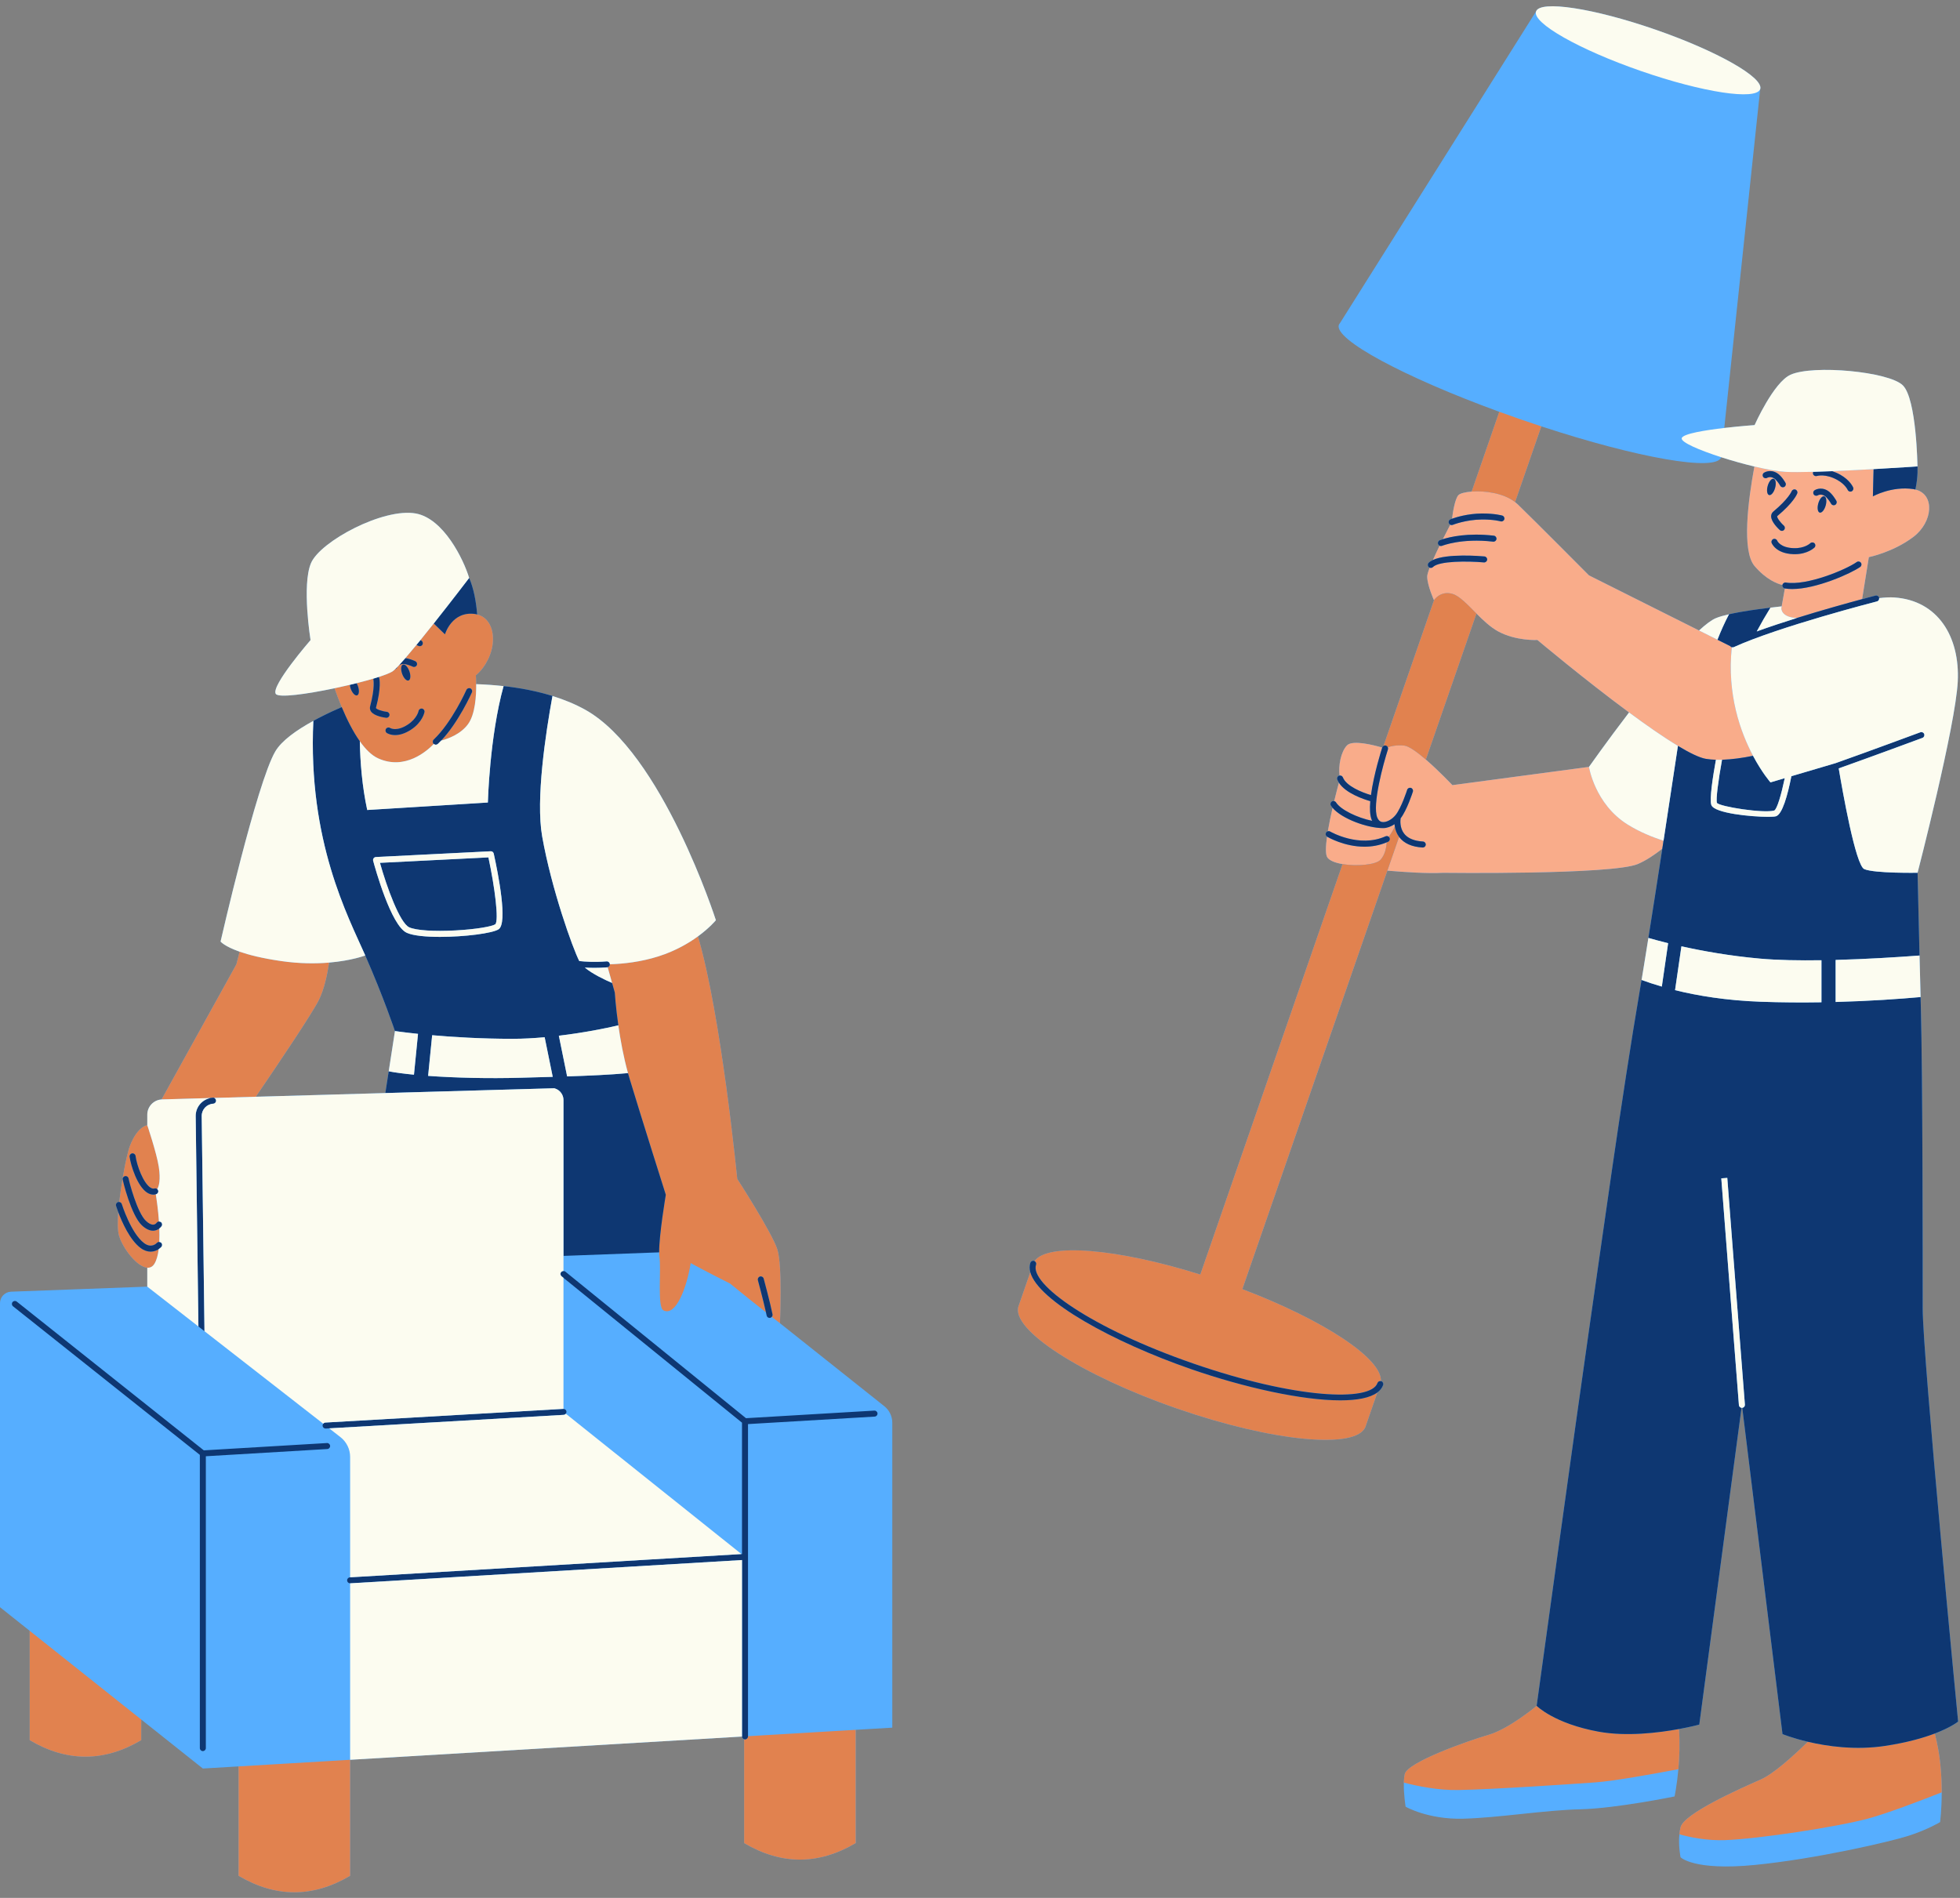 <?xml version="1.0" encoding="UTF-8" standalone="no"?><svg xmlns="http://www.w3.org/2000/svg" xmlns:xlink="http://www.w3.org/1999/xlink" fill="#000000" height="1000" preserveAspectRatio="xMidYMid meet" version="1" viewBox="0.0 -3.3 1032.7 1000.0" width="1032.7" zoomAndPan="magnify"><rect x="0.0" y="-3.3" width="1032.7" height="1000.0" fill="#808080" stroke="none"/><g id="change1_1"><path d="M465.924,737.627l-54.971-43.719c0-0.002,1.367-29.992-1.322-38.731c-2.689-8.74-21.177-37.311-21.177-37.311 s-8.472-86.444-20.706-127.789c-0.001,0-0.001,0.001-0.002,0.001c6.265-4.582,9.45-8.515,9.45-8.515s-28.346-88.461-68.911-110.942 c-5.378-2.981-11.184-5.336-17.198-7.205c0.001-0.004,0.001-0.008,0.002-0.012c-0.165-0.051-0.332-0.096-0.497-0.147 c-0.521-0.159-1.045-0.311-1.568-0.463c-0.676-0.196-1.354-0.387-2.035-0.572c-0.507-0.137-1.014-0.272-1.523-0.403 c-0.754-0.194-1.511-0.377-2.27-0.557c-0.431-0.102-0.861-0.208-1.293-0.306c-1.192-0.269-2.387-0.526-3.586-0.763 c-0.004-0.001-0.008-0.002-0.012-0.002c-2.148-0.424-4.304-0.798-6.46-1.125c-0.022-0.003-0.044-0.006-0.066-0.01 c-2.149-0.325-4.298-0.605-6.439-0.843c-0.004,0-0.007-0.001-0.011-0.001v0c-4.886-0.543-9.728-0.872-14.426-1.036 c-0.028-2.788-0.187-4.658-0.187-4.658s4.626-3.358,7.425-10.672c3.625-9.474,1.094-19.492-6.718-21.395 c-0.599-6.934-1.852-13.805-4.23-19.231c-2.932-9.772-13.44-31.279-28.102-33.967c-17.032-3.123-50.344,14.662-55.231,26.147 c-4.921,11.564-0.244,40.565-0.244,40.565s-21.011,24.192-18.323,28.346c1.418,2.191,16.155,0.161,30.952-2.959 c1.125,3.191,2.395,6.55,3.8,9.907c-1.694,0.741-3.417,1.518-5.149,2.328c-0.132,0.062-0.265,0.126-0.397,0.188 c-0.877,0.412-1.756,0.833-2.633,1.261c-0.22,0.107-0.438,0.215-0.658,0.323c-0.871,0.43-1.74,0.867-2.604,1.311 c-0.144,0.074-0.289,0.147-0.433,0.221c-1.034,0.536-2.061,1.08-3.073,1.635c-0.001,0-0.002,0.001-0.003,0.001v0 c-8.869,4.86-16.703,10.415-20.041,16.086c-9.781,16.617-28.842,100.19-28.842,100.19s1.934,2.509,10.036,5.343l-1.728,6.698 l-39.406,71.161c-4.22,0.28-7.513,3.778-7.513,8.018v5.549c0,0-5.041,0.404-9.068,10.656c-1.191,3.033-2.587,9.981-2.587,9.981 s-1.984,9.887-3.118,19.828c-0.209-0.023-0.426-0.008-0.64,0.058c-0.834,0.258-1.301,1.144-1.042,1.978 c0.056,0.179,0.463,1.465,1.165,3.334c-0.384,5.061-0.392,9.645,0.389,12.324c1.996,6.843,9.561,16.549,14.901,16.938v9.97 l-71.784,2.659C2.572,677.421,0,680.09,0,683.341v160.203l15.629,12.43v57.627c19.596,11.599,39.193,11.599,58.789,0v-10.871 l32.457,25.814l18.815-1.115v57.635c19.596,11.599,39.193,11.599,58.789,0l0-61.12h0l206.492-12.242 c0.041,0.666,0.486,1.203,1.099,1.395v54.743c19.597,11.599,39.193,11.599,58.789,0l0-59.688l19.279-1.143V746.365 C470.14,742.963,468.588,739.745,465.924,737.627z M204.812,561.179l-1.774,11.458l-68.247,1.944 c12.73-18.661,29.662-43.853,33.228-50.986c2.717-5.434,4.383-13.068,5.391-19.7c11.986-1.021,19.04-3.758,19.045-3.759 c9.672,21.998,15.64,39.831,15.64,39.831L204.812,561.179z M1031.702,903.792c0,0-18.65-192.03-18.65-217.674 c0-25.644,0-121.436-0.977-158.579c-0.048-1.837-0.096-3.663-0.143-5.48h0c-0.197-7.591-0.383-14.974-0.554-21.884 c-0.614-24.881-1.027-43.608-1.027-43.608s20.019-77.341,21.173-100.813c1.154-23.472-10.389-42.711-33.476-44.25 c-2.29-0.153-4.973-0.015-7.939,0.351c-0.008-0.063,0.006-0.124-0.01-0.188c-0.216-0.846-1.081-1.358-1.924-1.14 c-0.115,0.029-2.755,0.708-7.04,1.861l3.54-22.123c0,0,12.808-2.562,23.482-10.674c10.328-7.85,11.426-22.458,1.043-24.944 c1.53-7.206,1.091-12.2,1.091-12.2s-0.427-35.436-7.685-42.694c-7.258-7.258-47.269-10.996-59.197-5.609 c-8.958,4.045-18.934,26.529-18.934,26.529s-7.571,0.541-15.989,1.522l18.935-178.534c2.089-6.029-22.656-20.079-55.271-31.381 c-32.615-11.302-60.748-15.576-62.837-9.547L705.964,167.032c-0.234,0.262-0.427,0.539-0.534,0.85 c-2.646,7.634,34.399,27.51,84.52,45.788l-14.571,42.047c-3.53,0.271-6.191,1.001-6.987,1.897 c-1.837,2.066-2.912,9.085-3.329,12.401c-0.469,0.168-0.75,0.281-0.804,0.303c-0.808,0.331-1.192,1.254-0.862,2.062 c0.146,0.357,0.415,0.618,0.732,0.785c-0.833,1.586-2.291,4.386-3.922,7.638c-0.96,0.305-1.526,0.531-1.619,0.57 c-0.805,0.336-1.186,1.259-0.851,2.065c0.154,0.369,0.437,0.635,0.77,0.798c-1.232,2.521-2.467,5.131-3.527,7.528 c-0.896,0.419-1.66,0.904-2.229,1.475c-0.616,0.618-0.616,1.619,0.003,2.236c0.157,0.156,0.338,0.271,0.532,0.348 c-0.805,2.086-1.31,3.754-1.31,4.653c0,4.56,3.562,12.495,3.562,12.495l-26.613,76.799c-0.289,0.191-0.531,0.457-0.646,0.811 c-0.001,0.004-0.005,0.016-0.007,0.021c-4.144-1.221-15.581-4.225-18.552-1.165c-3.294,3.393-4.598,10.903-3.926,15.911 c-0.096,0.017-0.193,0.012-0.288,0.048c-0.815,0.313-1.225,1.227-0.911,2.042c0.221,0.578,0.523,1.127,0.864,1.66 c-0.579,2.136-1.504,5.629-2.492,9.701c-0.398-0.096-0.832-0.041-1.207,0.194c-0.74,0.463-0.965,1.438-0.502,2.179 c0.247,0.396,0.539,0.789,0.868,1.178c-0.932,4.035-1.845,8.363-2.508,12.341c-0.376,0.107-0.716,0.347-0.931,0.712 c-0.429,0.728-0.198,1.649,0.499,2.11c-0.732,5.23-0.877,9.484,0.198,11.008c1.206,1.709,4.279,2.85,7.978,3.472l-74.94,216.26 c-43.776-13.736-80.764-16.831-87.318-7.053c-0.069-0.036-0.123-0.091-0.199-0.117c-0.825-0.284-1.727,0.151-2.012,0.978 c-0.536,1.546-0.514,3.208-0.043,4.955l-6.203,17.9c-4.275,12.337,33.196,36.524,83.694,54.023 c50.498,17.499,94.901,21.684,99.176,9.347l6.198-17.887c1.458-1.083,2.5-2.383,3.038-3.934c0.286-0.825-0.151-1.725-0.977-2.012 c-0.076-0.026-0.152-0.016-0.228-0.03c0.9-11.737-30.071-32.192-72.96-48.488l76.404-220.484c9.176,0.784,21.43,1.588,29.26,1.139 c0,0,89.27,1.13,102.737-4.641c4.311-1.848,8.777-4.839,12.861-8.052c-2.47,16.092-5.039,32.635-7.328,47.005c0,0,0,0,0,0 c-0.82,5.148-1.604,10.016-2.334,14.484c-0.006,0.037-0.012,0.074-0.018,0.111c-0.142,0.867-0.282,1.721-0.42,2.557 c-0.002,0.01-0.003,0.021-0.005,0.031c-0.14,0.85-0.278,1.683-0.413,2.498c-0.002,0.012-0.004,0.024-0.006,0.035 c-0.137,0.824-0.271,1.63-0.403,2.416c-0.247,1.475-0.486,2.889-0.714,4.224c-9.95,58.256-20.683,136.86-27.001,180.411 c-6.318,43.551-27.562,197.843-27.562,197.843s-14.44,12.084-25.271,15.243c-10.831,3.159-42.882,14.425-44.236,20.743 c-0.285,1.332-0.424,2.869-0.475,4.46c-0.189,5.953,0.935,12.705,0.935,12.705s11.733,6.769,30.236,6.318 c18.503-0.451,42.872-4.513,61.826-4.964c18.954-0.451,49.642-6.769,49.642-6.769s1.241-5.753,2.011-14.35 c0.537-5.996,0.837-13.381,0.332-21.168c6.485-1.193,10.68-2.336,10.68-2.336l22.256-166.921c0.07,0.009,0.133,0.039,0.205,0.039 c0.042,0,0.083-0.002,0.125-0.005c0.025-0.002,0.044-0.016,0.068-0.019l21.2,171.906c0,0,5.137,2.099,13.339,4.039 c-7.93,7.761-18.056,16.866-24.635,19.79c-12.185,5.415-40.616,18.051-42.421,25.272c-0.303,1.214-0.498,2.465-0.623,3.708 c-0.619,6.152,0.623,12.088,0.623,12.088s6.87,7.221,39.086,4.062c32.217-3.159,71.028-12.185,80.956-15.344 c9.928-3.159,16.698-7.221,16.698-7.221s0.848-6.435,0.862-15.696c0.014-8.797-0.73-20.146-3.669-30.985 C1028.15,906.781,1031.702,903.792,1031.702,903.792z M837.209,400.773l-71.954,9.62c0,0-7.031-7.465-13.982-13.464l26.66-76.935 c3.561,3.568,7.384,7.198,11.435,9.402c9.424,5.128,20.672,4.52,20.672,4.52s24.474,20.586,48.293,38.176 C846.459,387.641,837.209,400.773,837.209,400.773z M938.738,316.19c-1.997,0.221-3.967,0.449-5.898,0.684l0,0 c-0.013,0.002-0.026,0.003-0.039,0.005c-2.077,0.253-4.105,0.515-6.07,0.784c-0.047,0.006-0.095,0.013-0.143,0.02 c-2.976,0.409-5.802,0.837-8.414,1.283c-0.003,0-0.006,0.001-0.009,0.002c-0.707,0.121-1.395,0.243-2.069,0.366 c-0.263,0.048-0.515,0.097-0.773,0.145c-0.399,0.075-0.798,0.15-1.184,0.226c-0.307,0.06-0.605,0.122-0.904,0.183 c-0.317,0.065-0.632,0.13-0.939,0.195c-0.314,0.067-0.621,0.134-0.924,0.201c-0.127,0.028-0.261,0.056-0.386,0.084 c-0.001,0.001-0.001,0.003-0.002,0.004c-2.802,0.636-5.138,1.302-6.823,1.998c-2.373,0.98-5.445,3.297-8.962,6.538l-57.99-29.039 c0,0-28.386-28.576-37.506-37.391c-0.446-0.431-0.924-0.832-1.418-1.216l13.83-39.911c50.684,16.653,92.084,23.961,94.729,16.327 c0.008-0.023,0.005-0.05,0.012-0.074c5.651,1.819,11.783,3.543,17.51,4.905c-3.288,17.776-6.751,44.421,0.108,52.453 c6.131,7.181,11.977,9.333,14.669,9.974c-0.001,0.004-0.004,0.008-0.005,0.012c-0.143,0.855,0.431,1.66,1.282,1.813L938.738,316.19z" fill="#56aeff"/></g><g id="change2_1"><path d="M857.602,431.171c6.227,3.875,12.899,6.6,18.895,8.508c-0.215,1.401-0.43,2.808-0.647,4.218 c-4.084,3.213-8.55,6.205-12.861,8.052c-13.467,5.772-102.737,4.641-102.737,4.641c-7.83,0.449-20.083-0.355-29.26-1.139 l6.167-17.796c0.029,0.039,0.052,0.079,0.081,0.118c2.508,3.304,6.65,5.151,12.309,5.488c0.032,0.002,0.063,0.003,0.096,0.003 c0.831,0,1.527-0.647,1.577-1.487c0.052-0.872-0.612-1.621-1.484-1.672c-1.099-0.066-2.118-0.2-3.07-0.391 c-3.101-0.622-5.416-1.901-6.891-3.831c-2.316-3.03-1.969-6.897-1.81-7.999c3.37-4.396,6.334-13.652,6.462-14.054 c0.264-0.832-0.196-1.721-1.028-1.985c-0.834-0.262-1.723,0.198-1.986,1.029c-0.031,0.096-3.068,9.602-6.165,13.363 c-1.974,2.401-4.922,3.901-6.974,3.588c-1.2-0.186-2.059-0.966-2.625-2.385c-2.696-6.739,3.156-28.192,5.64-35.888 c0.122-0.38,0.078-0.767-0.069-1.106c1.617-0.574,4.553-1.284,8.595-0.9c2.506,0.239,6.964,3.505,11.456,7.382 c6.951,5.999,13.982,13.464,13.982,13.464l71.954-9.62C837.209,400.773,840.287,420.397,857.602,431.171z M703.94,419.498 c2.405,3.847,11.226,8.111,19.048,9.71c-0.095-0.194-0.192-0.385-0.275-0.592c-0.928-2.32-1.053-5.827-0.718-9.787 c-3.491-0.994-12.97-4.139-16.536-9.73c-0.579,2.136-1.504,5.629-2.492,9.701C703.357,418.895,703.712,419.133,703.94,419.498z M707.549,406.31c1.768,4.616,10.138,7.952,14.798,9.335c1.48-11.112,5.628-24.119,5.925-25.042 c-4.144-1.221-15.581-4.225-18.552-1.165c-3.294,3.393-4.598,10.903-3.926,15.911C706.525,405.218,707.273,405.589,707.549,406.31z M700.851,434.844c0.151,0.09,15.271,8.796,29.195,2.509c0.566-0.259,1.198-0.139,1.648,0.233c0.869-1.131,2.146-3.004,3.206-5.375 c-0.073-0.433-0.122-0.85-0.156-1.252c-1.901,1.316-3.996,2.071-5.91,2.071c-0.017,0-0.032-0.004-0.049-0.004 c-0.011,0-0.019,0.006-0.03,0.006c-8.296,0-21.741-4.901-26.629-10.68c-0.932,4.035-1.845,8.363-2.508,12.341 C700.02,434.579,700.463,434.616,700.851,434.844z M699.247,437.569c-0.024-0.014-0.037-0.039-0.06-0.054 c-0.732,5.23-0.877,9.484,0.198,11.008c1.206,1.709,4.279,2.85,7.978,3.472c7.485,1.26,17.548,0.389,19.99-2.256 c2.514-2.723,3.151-6.888,3.304-9.216c-3.976,1.672-7.974,2.308-11.723,2.308C708.336,442.83,699.736,437.858,699.247,437.569z M912.469,337.745c-0.338-0.096-0.631-0.314-0.843-0.611l-6.725-3.367l-9.703-4.859l-57.99-29.039c0,0-28.386-28.576-37.506-37.391 c-0.446-0.431-0.924-0.832-1.418-1.216c-6.295-4.898-16.183-6.061-22.906-5.545c-3.53,0.271-6.191,1.001-6.987,1.897 c-1.837,2.066-2.912,9.085-3.329,12.401c2.118-0.76,8.185-2.678,15.679-2.751c6.847-0.042,10.638,1.051,10.796,1.099 c0.837,0.252,1.311,1.134,1.059,1.97c-0.253,0.835-1.132,1.311-1.971,1.059c-0.032-0.008-3.539-1.018-9.854-0.964 c-8.518,0.082-15.247,2.79-15.313,2.818c-0.196,0.08-0.398,0.118-0.598,0.118c-0.259,0-0.507-0.078-0.732-0.197 c-0.833,1.586-2.291,4.386-3.922,7.638c3.599-1.145,13.062-3.475,26.876-1.851c0.866,0.102,1.487,0.888,1.385,1.755 c-0.102,0.868-0.882,1.489-1.756,1.386c-16.607-1.951-26.809,2.158-26.909,2.2c-0.198,0.081-0.403,0.12-0.604,0.12 c-0.244,0-0.477-0.071-0.692-0.177c-1.232,2.521-2.467,5.131-3.527,7.528c7.508-3.51,24.965-2.073,27.149-1.876 c0.869,0.079,1.512,0.847,1.433,1.717c-0.079,0.87-0.854,1.498-1.717,1.433c-8.665-0.782-23.621-0.811-26.855,2.435 c-0.309,0.31-0.713,0.465-1.12,0.465c-0.199,0-0.397-0.039-0.585-0.113c-0.805,2.086-1.31,3.754-1.31,4.653 c0,4.56,3.562,12.495,3.562,12.495c0,0,3.235-5.199,9.716-3.375c3.696,1.04,7.955,5.664,12.678,10.398 c3.561,3.568,7.384,7.198,11.435,9.402c9.424,5.128,20.672,4.52,20.672,4.52s24.474,20.586,48.293,38.176 c9.156,6.761,18.214,13.079,25.748,17.614c6.21,3.738,11.385,6.267,14.725,6.833c1.66,0.281,3.436,0.437,5.291,0.49 c1.049,0.03,2.127,0.021,3.221-0.011c5.245-0.155,10.923-0.983,16.338-2.081C917.09,382.565,909.848,362.642,912.469,337.745z M1008.156,279.592c-10.674,8.112-23.482,10.674-23.482,10.674l-3.54,22.123c-7.756,2.087-20.923,5.735-34.405,9.941 c-8.479-0.399-8.166-5.166-8.166-5.166l0.174-0.973l1.684-9.429c0.007,0.001,0.011,0.006,0.018,0.007 c1.2,0.2,2.485,0.293,3.831,0.293c12.746,0,31.072-8.26,35.847-11.638c0.713-0.504,0.883-1.491,0.378-2.204 c-0.505-0.712-1.493-0.883-2.204-0.378c-5.785,4.092-26.427,12.629-37.334,10.808c-0.854-0.147-1.667,0.433-1.815,1.287 c-2.692-0.641-8.538-2.794-14.669-9.974c-6.858-8.032-3.396-34.677-0.108-52.453c6.378,1.517,12.247,2.584,16.348,2.812 c3.356,0.186,8.565,0.154,14.655-0.009c-0.167,0.351-0.212,0.761-0.084,1.161c0.266,0.829,1.157,1.283,1.983,1.027 c0.184-0.058,4.614-1.371,10.832,2.106c4.105,2.297,5.38,5.139,5.388,5.156c0.252,0.608,0.84,0.974,1.459,0.974 c0.204,0,0.409-0.039,0.607-0.122c0.808-0.336,1.189-1.262,0.852-2.068c-0.063-0.155-1.64-3.834-6.762-6.7 c-1.532-0.857-2.979-1.455-4.323-1.88c7.24-0.297,14.916-0.693,21.846-1.085l-0.359,14.365c0,0,9.82-5.55,21.347-3.842 c0.373,0.055,0.696,0.163,1.043,0.246C1019.582,257.135,1018.484,271.743,1008.156,279.592z M931.137,248.45 c0.156-0.097,1.597-0.91,3.495,0.221c1.425,0.849,2.892,3.142,3.339,3.953c0.287,0.525,0.829,0.822,1.388,0.822 c0.256,0,0.517-0.063,0.757-0.195c0.766-0.419,1.049-1.378,0.63-2.144c-0.205-0.375-2.074-3.709-4.495-5.152 c-3.678-2.192-6.708-0.24-6.836-0.155c-0.72,0.476-0.913,1.434-0.448,2.161C929.429,248.687,930.402,248.901,931.137,248.45z M935.273,253.81c0.666-2.364,0.335-4.527-0.74-4.829c-1.075-0.303-2.486,1.368-3.152,3.733c-0.666,2.364-0.335,4.527,0.74,4.829 C933.196,257.846,934.607,256.174,935.273,253.81z M933.191,268.676c-0.059,2.982,3.811,6.632,4.588,7.333 c0.301,0.273,0.681,0.408,1.058,0.408c0.432,0,0.862-0.176,1.174-0.521c0.585-0.647,0.536-1.647-0.111-2.233 c-2.201-1.993-3.736-4.354-3.526-4.986c8.663-7.223,10.407-11.531,10.577-11.998c0.297-0.814-0.12-1.706-0.93-2.012 c-0.812-0.306-1.719,0.106-2.035,0.912c-0.015,0.039-1.621,3.987-9.638,10.669C933.611,266.861,933.211,267.701,933.191,268.676z M956.043,282.979c-0.605-0.622-1.603-0.637-2.231-0.039c-0.12,0.114-2.996,2.804-8.773,2.591c-6.988-0.247-8.551-3.716-8.633-3.909 c-0.312-0.804-1.214-1.208-2.025-0.908c-0.818,0.304-1.235,1.215-0.931,2.033c0.085,0.229,2.194,5.616,11.477,5.945 c0.247,0.008,0.49,0.012,0.729,0.012c6.73,0,10.217-3.356,10.367-3.503C956.641,284.592,956.648,283.602,956.043,282.979z M961.19,258.22c-1.075-0.303-2.486,1.368-3.152,3.733c-0.666,2.364-0.335,4.527,0.74,4.829c1.075,0.303,2.486-1.368,3.152-3.733 C962.596,260.685,962.265,258.523,961.19,258.22z M967.548,260.575c-0.219-0.399-2.222-3.94-4.642-5.38 c-3.675-2.192-6.708-0.242-6.835-0.157c-0.72,0.476-0.913,1.433-0.449,2.161c0.466,0.727,1.438,0.94,2.173,0.49 c0.158-0.097,1.595-0.909,3.493,0.222c1.43,0.852,3.007,3.316,3.493,4.193c0.289,0.52,0.829,0.815,1.385,0.815 c0.259,0,0.522-0.063,0.764-0.198C967.693,262.299,967.971,261.338,967.548,260.575z" fill="#f9ac8a"/></g><g id="change3_1"><path d="M450.86,908.15l0,59.688c-19.597,11.599-39.193,11.599-58.789,0v-54.743c0.149,0.047,0.299,0.094,0.464,0.094 c0.873,0,1.581-0.707,1.581-1.581v-0.093L450.86,908.15z M168.02,523.594c2.717-5.434,4.383-13.068,5.391-19.7 c-6.954,0.592-15.563,0.608-25.429-0.827c-9.99-1.453-16.939-3.244-21.731-4.92l-1.728,6.698l-39.406,71.161 c0.031-0.002,0.059-0.012,0.089-0.014l25.67-0.731c0.422-0.082,0.85-0.147,1.29-0.173c0.236-0.016,0.459,0.033,0.669,0.117 l21.956-0.625C147.522,555.92,164.454,530.727,168.02,523.594z M258.143,341.846c-2.799,7.314-7.425,10.672-7.425,10.672 s0.159,1.871,0.187,4.658c0.06,5.876-0.465,15.844-4.306,21.082c-3.881,5.293-10.42,7.682-14.152,8.662 c9.165-9.677,15.894-24.741,16.194-25.416c0.354-0.798-0.008-1.732-0.806-2.086c-0.796-0.356-1.733,0.005-2.086,0.805 c-0.075,0.17-7.644,17.109-17.223,26.151c-0.635,0.599-0.664,1.6-0.064,2.235c0.03,0.032,0.072,0.043,0.104,0.072 c-3.454,3.605-15.129,14.048-29.327,7.594c-3.453-1.569-6.688-4.835-9.659-9.017c-3.606-5.075-6.816-11.508-9.53-17.994 c-0.001-0.002-0.001-0.004-0.002-0.005c-1.405-3.357-2.676-6.716-3.8-9.907c2.717-0.573,5.434-1.181,8.073-1.809 c0.067,0.633,0.212,1.319,0.462,2.024c0.82,2.315,2.338,3.89,3.391,3.518c1.053-0.373,1.241-2.552,0.421-4.868 c-0.201-0.566-0.444-1.086-0.711-1.547c3.182-0.798,6.176-1.608,8.831-2.395c0.002,0.119-0.014,0.237,0.016,0.358 c0.01,0.041,0.974,4.192-1.716,14.276c-0.247,0.927-0.09,1.844,0.456,2.651c1.672,2.47,6.939,3.218,7.979,3.342 c0.064,0.008,0.127,0.012,0.191,0.012c0.789,0,1.471-0.59,1.567-1.393c0.104-0.867-0.514-1.655-1.381-1.758 c-2.863-0.344-5.562-1.401-5.756-2.038c2.908-10.899,1.847-15.423,1.716-15.903c-0.044-0.161-0.128-0.295-0.214-0.428 c3.232-1.04,5.731-2.011,7.059-2.813c0.377-0.228,0.902-0.669,1.533-1.265c0.472-0.125,0.881-0.458,1.072-0.948 c0.002-0.004,0.047-0.11,0.149-0.268c0.247-0.255,0.497-0.515,0.766-0.802c0.463-0.349,1.12-0.669,2.058-0.742 c1.649-0.117,4.367,0.973,5.272,1.409c0.79,0.381,1.733,0.05,2.111-0.736c0.38-0.786,0.052-1.731-0.734-2.111 c-0.334-0.163-2.849-1.336-5.283-1.646c1.768-2.04,3.75-4.401,5.843-6.946c0.595,0.224,0.932,0.413,0.937,0.417 c0.738,0.464,1.714,0.242,2.181-0.497c0.465-0.739,0.242-1.715-0.497-2.181c-0.029-0.019-0.233-0.135-0.537-0.284 c2.3-2.826,4.685-5.802,7.039-8.769l5.906,5.713c0,0,3.623-12.528,16.009-10.693c0.338,0.05,0.651,0.139,0.97,0.216 C259.237,322.355,261.768,332.373,258.143,341.846z M211.884,351.735c0.82,2.316,2.338,3.89,3.391,3.518 c1.052-0.373,1.241-2.552,0.421-4.868c-0.82-2.315-2.338-3.89-3.391-3.518C211.253,347.24,211.064,349.419,211.884,351.735z M223.652,371.887c0.153-0.855-0.412-1.667-1.266-1.828c-0.848-0.157-1.677,0.403-1.845,1.256c-0.032,0.163-0.835,4.013-5.67,7.178 c-5.846,3.829-9.124,1.902-9.305,1.788c-0.721-0.479-1.691-0.289-2.178,0.426c-0.493,0.721-0.308,1.705,0.413,2.198 c0.113,0.077,1.677,1.109,4.397,1.109c2.137,0,4.987-0.637,8.406-2.875C222.639,377.188,223.614,372.102,223.652,371.887z M125.691,927.429v57.635c19.596,11.599,39.193,11.599,58.789,0l0-61.12L125.691,927.429z M15.629,913.601 c19.596,11.599,39.193,11.599,58.789,0v-10.871l-58.789-46.756V913.601z M69.65,604.416c0.857-0.108,1.662,0.493,1.777,1.359 c0.687,5.156,4.062,14.209,7.785,16.655c1.041,0.684,1.744,0.602,2.187,0.477c0.536-0.153,1.064,0.012,1.452,0.351 c0.888-1.52,1.878-4.849,0.807-11.783c-1.112-7.206-6.053-21.901-6.053-21.901s-5.041,0.404-9.068,10.656 c-1.191,3.033-2.587,9.981-2.587,9.981s-1.984,9.887-3.118,19.828c0.606,0.067,1.146,0.48,1.339,1.1 c0.048,0.153,4.851,15.44,11.797,20.602c3.787,2.814,6.421,0.154,6.709-0.159c0.337-0.365,0.805-0.514,1.267-0.485 c0.11-2.292,0.097-4.697,0.006-7.088c-0.634,0.486-1.504,0.958-2.644,1.1c-0.229,0.028-0.459,0.042-0.691,0.042 c-1.883,0-3.848-0.944-5.849-2.811c-5.702-5.322-10.147-23.76-10.147-24.389c0-0.874,0.708-1.581,1.581-1.581 c0.815,0,1.486,0.616,1.572,1.408c0.261,1.456,4.454,17.864,9.151,22.248c1.493,1.393,2.865,2.072,3.956,1.947 c1.05-0.114,1.628-0.937,1.652-0.973c0.289-0.419,0.747-0.633,1.221-0.663c-0.426-6.174-1.245-11.751-1.663-14.354 c-0.418,0.104-0.84,0.165-1.265,0.165c-1.126,0-2.262-0.363-3.349-1.076c-5.099-3.353-8.548-14.126-9.182-18.882 C68.176,605.327,68.784,604.532,69.65,604.416z M74.08,654.28c-5.688-4.229-9.853-13.778-11.766-18.871 c-0.384,5.061-0.392,9.645,0.389,12.324c1.996,6.843,9.561,16.549,14.901,16.938c1.454,0.106,2.745-0.474,3.711-1.997 c1.195-1.883,1.912-4.63,2.307-7.792c-1.095,0.722-2.56,1.313-4.265,1.313C77.763,656.195,75.965,655.681,74.08,654.28z M1019.397,910.108c-6.059,2.303-14.607,4.769-26.201,6.519c-15.677,2.366-30.526,0.209-40.676-2.192 c-7.93,7.761-18.056,16.866-24.635,19.79c-12.185,5.415-40.616,18.051-42.421,25.272c-0.303,1.214-0.498,2.465-0.623,3.708 c6.031,1.687,14.63,3.4,24.058,3.063c17.808-0.636,58.831-6.942,75.049-11.262c9.913-2.64,27.182-9.205,39.119-13.913 C1023.08,932.296,1022.336,920.947,1019.397,910.108z M884.648,907.733c-10.693,1.967-27.618,4.071-42.266,1.407 c-23.531-4.278-32.736-13.625-32.736-13.625s-14.44,12.084-25.271,15.243c-10.831,3.159-42.882,14.425-44.236,20.743 c-0.285,1.332-0.424,2.869-0.475,4.46c7.155,1.87,18.022,4.099,28.675,3.913c18.126-0.318,57.241-2.953,72.187-4.021 c10.016-0.715,31.016-4.52,43.788-6.953C884.852,922.904,885.153,915.52,884.648,907.733z M627.564,718.098 c-40.946-14.19-80.643-35.973-84.714-51.081l-6.203,17.9c-4.275,12.337,33.196,36.524,83.694,54.023 c50.498,17.499,94.901,21.684,99.176,9.347l6.198-17.887c-3.845,2.855-10.678,4.147-19.504,4.147 C686.185,734.547,655.974,727.941,627.564,718.098z M730.27,389.563c0.452,0.146,0.777,0.481,0.952,0.884 c1.617-0.574,4.553-1.284,8.595-0.9c2.506,0.239,6.964,3.505,11.456,7.382l26.66-76.935c-4.724-4.733-8.982-9.357-12.678-10.398 c-6.481-1.824-9.716,3.375-9.716,3.375l-26.613,76.799C729.313,389.515,729.795,389.411,730.27,389.563z M798.285,261.262 l13.83-39.911c-3.661-1.203-7.367-2.451-11.115-3.749c-3.747-1.299-7.43-2.611-11.051-3.932l-14.571,42.047 C782.102,255.201,791.99,256.363,798.285,261.262z M731.694,437.587c0.181,0.149,0.339,0.329,0.442,0.557 c0.36,0.796,0.006,1.733-0.791,2.092c-0.23,0.104-0.46,0.191-0.69,0.287c-0.153,2.328-0.79,6.493-3.304,9.216 c-2.441,2.645-12.504,3.516-19.99,2.256l-74.94,216.26c-43.776-13.736-80.764-16.831-87.318-7.053 c0.683,0.358,1.039,1.146,0.779,1.895c-3.489,10.067,28.917,33.369,82.716,52.011c53.801,18.644,93.677,20.391,97.164,10.323 c0.26-0.751,1.025-1.149,1.784-1.008c0.9-11.737-30.071-32.192-72.96-48.488l76.404-220.484l6.167-17.796 c-1.316-1.78-1.966-3.713-2.258-5.445C733.841,434.583,732.563,436.455,731.694,437.587z M399.326,671.241 c-0.228-0.843,0.271-1.711,1.114-1.94c0.848-0.227,1.713,0.273,1.939,1.115c0.141,0.52,3.448,12.796,4.652,18.814 c0.1,0.501-0.068,0.977-0.379,1.334c2.634,2.056,4.302,3.343,4.302,3.343v0c0-0.002,1.367-29.992-1.322-38.731 c-2.689-8.74-21.177-37.311-21.177-37.311s-8.472-86.444-20.706-127.789c-0.001,0-0.001,0.001-0.002,0.001 c-0.402,0.294-0.837,0.594-1.264,0.892c-0.285,0.199-0.561,0.396-0.857,0.597c-0.39,0.264-0.805,0.53-1.215,0.795 c-0.371,0.24-0.741,0.48-1.129,0.72c-0.399,0.248-0.815,0.495-1.231,0.742c-0.437,0.259-0.881,0.518-1.336,0.775 c-0.411,0.232-0.831,0.463-1.258,0.693c-0.503,0.271-1.02,0.539-1.544,0.806c-0.419,0.213-0.84,0.426-1.273,0.636 c-0.578,0.28-1.177,0.553-1.779,0.825c-0.417,0.188-0.829,0.379-1.258,0.563c-0.694,0.297-1.414,0.582-2.138,0.866 c-0.372,0.146-0.731,0.297-1.11,0.439c-1.12,0.418-2.269,0.82-3.459,1.197c-9.271,2.94-18.409,3.929-25.582,4.156 c0.022,0.732-0.461,1.345-1.147,1.541l2.336,8.306l1.423,5.058c0,0,0.438,7.261,1.861,17.263c1.065,7.486,2.686,16.502,5.091,25.178 c0.28,1.009,0.566,2.015,0.868,3.011c6.354,21.016,19.061,61.092,19.061,61.092s-3.602,21.381-3.508,30.342 c0.01,0.905,0.056,1.687,0.149,2.304c1.008,6.723-1.207,26.557,2.098,28.253c6.586,3.378,12.356-12.118,14.372-24.891 c0,0,9.316,5.048,20.745,10.762c6.47,5.333,13.673,11.045,18.907,15.154C402.177,681.825,399.357,671.357,399.326,671.241z" fill="#e1824f"/></g><g id="change4_1"><path d="M234.445,330.928l-5.906-5.713c9.619-12.122,18.656-23.994,18.656-23.994c2.378,5.426,3.632,12.297,4.23,19.231 c-0.32-0.078-0.633-0.166-0.97-0.216C238.068,318.4,234.445,330.928,234.445,330.928z M192.456,500.135 c-8.973-20.41-30.333-60.119-27.359-123.607v0c0.001,0,0.002-0.001,0.003-0.001c1.012-0.555,2.039-1.099,3.073-1.635 c0.144-0.075,0.289-0.147,0.433-0.221c0.864-0.444,1.732-0.881,2.604-1.311c0.219-0.108,0.438-0.216,0.658-0.323 c0.877-0.428,1.756-0.849,2.633-1.261c0.133-0.062,0.265-0.126,0.397-0.188c1.735-0.811,3.455-1.58,5.152-2.322 c2.714,6.485,5.923,12.918,9.53,17.994c0.21,11.086,1.221,23.798,3.906,36.234l63.565-3.941c0,0,0.87-34.62,8.281-61.34v0 c0.004,0,0.007,0.001,0.011,0.001c2.141,0.238,4.29,0.518,6.439,0.843c0.022,0.003,0.044,0.006,0.066,0.01 c2.156,0.327,4.312,0.701,6.46,1.125c0.004,0.001,0.008,0.002,0.012,0.002c1.199,0.237,2.394,0.494,3.586,0.763 c0.432,0.098,0.862,0.204,1.293,0.306c0.758,0.18,1.515,0.363,2.27,0.557c0.509,0.131,1.017,0.266,1.523,0.403 c0.681,0.184,1.359,0.375,2.035,0.572c0.524,0.152,1.048,0.303,1.568,0.463c0.165,0.05,0.332,0.095,0.497,0.147 c-0.001,0.004-0.001,0.008-0.002,0.012c-3.599,19.678-8.88,54.481-5.429,73.98c4.919,27.796,16.128,59.044,19.554,65.686 c3.058,0.337,8.195,0.673,14.407,0.17c0.872-0.069,1.632,0.579,1.703,1.45c0.002,0.027-0.01,0.051-0.009,0.078 c0.022,0.732-0.461,1.345-1.147,1.541c-0.098,0.028-0.188,0.076-0.293,0.084c-2.402,0.193-4.644,0.267-6.675,0.267 c-1.885,0-3.582-0.066-5.07-0.16c4.001,3.382,10.674,6.518,14.374,8.115l1.423,5.058c0,0,0.438,7.261,1.861,17.263 c-6.582,1.616-18.447,3.936-31.343,5.481l4.368,21.437c11.799-0.386,23.116-0.895,32.065-1.74c0.28,1.009,0.566,2.015,0.868,3.011 c6.354,21.016,19.061,61.092,19.061,61.092s-3.602,21.381-3.508,30.342l-50.41,1.867v-80.368v-1.774 c0-1.374-0.451-2.656-1.209-3.713c-0.776-1.082-1.884-1.908-3.204-2.338c-0.14-0.046-0.271-0.106-0.416-0.143l-67.328,1.918 l-7.541,0.215l-14.152,0.403l1.774-11.458c3.469,0.669,8.011,1.27,13.3,1.782l2.138-21.515c-7.674-0.803-12.154-1.479-12.154-1.479 S202.128,522.133,192.456,500.135L192.456,500.135z M227.699,542.162l-2.129,21.426c14.115,1.02,31.754,1.458,48.641,0.983 c5.537-0.156,11.28-0.306,17.013-0.471l-4.255-20.879c-5.669,0.515-11.376,0.834-16.777,0.834 C253.536,544.053,238.696,543.13,227.699,542.162z M196.616,450.264c0.937,3.49,9.39,34.206,17.737,37.944 c3.416,1.53,10.09,2.144,17.442,2.144c12.891,0,27.86-1.89,30.964-4.046c4.82-3.349-0.22-28.971-2.611-39.831 c-0.166-0.754-0.844-1.294-1.624-1.239l-60.461,3.038c-0.477,0.024-0.918,0.262-1.199,0.649 C196.583,449.31,196.492,449.803,196.616,450.264z M215.645,485.323c3.613,1.618,12.928,2.241,24.317,1.626 c11.083-0.598,19.376-2.117,20.992-3.239c1.997-1.871-0.226-19.469-3.611-35.247l-57.154,2.872 C203.764,464.049,210.646,483.083,215.645,485.323z M203.447,374.904c0.064,0.008,0.127,0.012,0.191,0.012 c0.789,0,1.471-0.59,1.567-1.393c0.104-0.867-0.514-1.655-1.381-1.758c-2.863-0.344-5.562-1.401-5.756-2.038 c2.908-10.899,1.847-15.423,1.716-15.903c-0.044-0.161-0.128-0.295-0.214-0.428c-0.898,0.289-1.853,0.583-2.858,0.882 c0.002,0.119-0.014,0.237,0.016,0.358c0.01,0.041,0.974,4.192-1.716,14.276c-0.247,0.927-0.09,1.844,0.456,2.651 C197.141,374.032,202.408,374.779,203.447,374.904z M203.388,380.708c-0.493,0.721-0.308,1.705,0.413,2.198 c0.113,0.077,1.677,1.109,4.397,1.109c2.137,0,4.987-0.637,8.406-2.875c6.035-3.951,7.009-9.038,7.048-9.253 c0.153-0.855-0.412-1.667-1.266-1.828c-0.848-0.157-1.677,0.403-1.845,1.256c-0.032,0.163-0.835,4.013-5.67,7.178 c-5.846,3.829-9.124,1.902-9.305,1.788C204.845,379.803,203.876,379.993,203.388,380.708z M212.305,346.867 c-1.052,0.373-1.241,2.552-0.421,4.867c0.82,2.316,2.338,3.89,3.391,3.518c1.052-0.373,1.241-2.552,0.421-4.868 C214.876,348.069,213.358,346.494,212.305,346.867z M217.48,347.968c0.79,0.381,1.733,0.05,2.111-0.736 c0.38-0.786,0.052-1.731-0.734-2.111c-0.334-0.163-2.849-1.336-5.283-1.646c-1.264,1.457-2.417,2.749-3.425,3.825 c0.463-0.349,1.12-0.669,2.058-0.742C213.856,346.442,216.575,347.532,217.48,347.968z M209.235,348.37 c0.002-0.004,0.047-0.11,0.149-0.268c-0.442,0.456-0.854,0.869-1.221,1.215C208.635,349.193,209.044,348.859,209.235,348.37z M222.535,336.449c0.465-0.739,0.242-1.715-0.497-2.181c-0.029-0.019-0.233-0.135-0.537-0.284c-0.705,0.866-1.398,1.713-2.083,2.545 c0.595,0.224,0.932,0.413,0.937,0.417C221.093,337.41,222.069,337.188,222.535,336.449z M188.172,363.086 c1.053-0.373,1.241-2.552,0.421-4.868c-0.201-0.566-0.444-1.086-0.711-1.547c-1.168,0.293-2.353,0.585-3.562,0.872 c0.067,0.633,0.212,1.319,0.462,2.024C185.601,361.884,187.119,363.459,188.172,363.086z M228.565,388.682 c0.299,0.269,0.667,0.423,1.046,0.423c0.39,0,0.78-0.143,1.086-0.432c0.593-0.56,1.176-1.147,1.751-1.754 c9.165-9.677,15.894-24.741,16.194-25.416c0.354-0.798-0.008-1.732-0.806-2.086c-0.796-0.356-1.733,0.005-2.086,0.805 c-0.075,0.17-7.644,17.109-17.223,26.151c-0.635,0.599-0.664,1.6-0.064,2.235C228.492,388.642,228.533,388.653,228.565,388.682z M107.738,698.118l-1.44-111.316l-0.026-2.018c-0.047-3.462,2.624-6.335,6.082-6.539c0.872-0.051,1.537-0.8,1.485-1.671 c-0.037-0.631-0.455-1.148-1.003-1.368c-0.209-0.084-0.433-0.134-0.669-0.117c-0.441,0.026-0.869,0.091-1.29,0.173 c-4.506,0.878-7.831,4.848-7.768,9.564l1.433,110.803L107.738,698.118z M727.776,724.454c-0.076-0.026-0.152-0.016-0.228-0.03 c-0.76-0.141-1.525,0.257-1.784,1.008c-3.487,10.067-43.363,8.321-97.164-10.323c-53.8-18.643-86.205-41.944-82.716-52.011 c0.26-0.749-0.096-1.537-0.779-1.895c-0.069-0.036-0.123-0.091-0.199-0.117c-0.825-0.284-1.727,0.151-2.012,0.978 c-0.536,1.546-0.514,3.208-0.043,4.955c4.071,15.107,43.768,36.891,84.714,51.081c28.41,9.843,58.621,16.45,78.647,16.45 c8.826,0,15.659-1.292,19.504-4.147c1.458-1.083,2.5-2.383,3.038-3.934C729.039,725.642,728.602,724.741,727.776,724.454z M1031.702,903.792c0,0-3.552,2.989-12.305,6.316c-6.059,2.303-14.607,4.769-26.201,6.519c-15.677,2.366-30.526,0.209-40.676-2.192 c-8.202-1.94-13.339-4.039-13.339-4.039l-21.2-171.906c0.834-0.105,1.451-0.836,1.385-1.681 c-3.408-43.311-9.281-119.462-9.281-119.462l-3.153,0.244c0,0,5.873,76.155,9.281,119.465c0.059,0.756,0.649,1.321,1.371,1.419 l-22.256,166.921c0,0-4.195,1.143-10.68,2.336c-10.693,1.967-27.618,4.071-42.266,1.407c-23.531-4.278-32.736-13.625-32.736-13.625 s21.244-154.292,27.562-197.843c6.318-43.551,17.051-122.155,27.001-180.411c0.228-1.336,0.467-2.749,0.714-4.224 c3.038,1.124,6.605,2.321,10.674,3.505l3.32-22.873c-4.184-1.032-7.704-1.991-10.395-2.765c2.289-14.371,4.858-30.914,7.328-47.005 c0.216-1.41,0.432-2.816,0.647-4.218c2.936-19.162,5.681-37.328,7.583-49.973c6.21,3.738,11.385,6.267,14.725,6.833 c1.66,0.281,3.436,0.437,5.291,0.49c-1.534,8.467-3.513,20.985-2.396,23.876c1.657,4.294,20.902,6.182,29.849,6.182 c2.023,0,3.519-0.097,4.166-0.284c3.375-0.975,6.179-11.138,8.146-21.117l23.302-6.886c17.577-6.224,44.368-16.162,44.647-16.266 c0.82-0.304,1.73,0.114,2.032,0.933c0.304,0.818-0.114,1.729-0.933,2.032c-0.275,0.102-26.5,9.829-44.103,16.073 c1.919,11.468,8.859,51.097,13.464,53.071c5.387,2.309,28.079,1.924,28.079,1.924s0.413,18.727,1.027,43.608 c-12.084,0.9-28.166,1.899-44.208,2.327v22.148c18.086-0.485,33.739-1.603,44.762-2.592c0.047,1.817,0.095,3.643,0.143,5.48 c0.977,37.144,0.977,132.935,0.977,158.579C1013.053,711.762,1031.702,903.792,1031.702,903.792z M959.703,524.813v-22.154 c-11.732,0.171-23.107-0.024-32.502-0.867c-15.956-1.432-30.207-4.011-41.279-6.481l-3.354,23.109 c11.797,2.925,26.893,5.45,45.106,6.105C938.761,524.922,949.545,524.975,959.703,524.813z M934.839,423.765 c1.478-0.782,3.647-8.138,5.525-17.045l-7.523,2.223c0,0-4.413-5.013-9.185-14.005c-5.416,1.098-11.093,1.926-16.338,2.081 c-1.936,10.669-3.329,21.036-2.668,22.748C906.186,421.744,929.289,425.374,934.839,423.765z M749.738,440.106 c-1.099-0.066-2.118-0.2-3.07-0.391c-3.101-0.622-5.416-1.901-6.891-3.831c-2.316-3.03-1.969-6.897-1.81-7.999 c3.37-4.396,6.334-13.652,6.462-14.054c0.264-0.832-0.196-1.721-1.028-1.985c-0.834-0.262-1.723,0.198-1.986,1.029 c-0.031,0.096-3.068,9.602-6.165,13.363c-1.974,2.401-4.922,3.901-6.974,3.588c-1.2-0.186-2.059-0.966-2.625-2.385 c-2.696-6.739,3.156-28.192,5.64-35.888c0.122-0.38,0.078-0.767-0.069-1.106c-0.174-0.404-0.5-0.739-0.952-0.884 c-0.474-0.152-0.957-0.048-1.345,0.208c-0.289,0.191-0.531,0.457-0.646,0.811c-0.001,0.004-0.005,0.016-0.007,0.021 c-0.297,0.923-4.445,13.93-5.925,25.042c-4.661-1.384-13.03-4.719-14.798-9.335c-0.276-0.721-1.024-1.091-1.754-0.96 c-0.096,0.017-0.193,0.012-0.288,0.048c-0.815,0.313-1.225,1.227-0.911,2.042c0.221,0.578,0.523,1.127,0.864,1.66 c3.566,5.59,13.045,8.735,16.536,9.73c-0.335,3.961-0.21,7.467,0.718,9.787c0.083,0.207,0.18,0.398,0.275,0.592 c-7.822-1.6-16.643-5.864-19.048-9.71c-0.228-0.366-0.583-0.604-0.972-0.697c-0.398-0.096-0.832-0.041-1.207,0.194 c-0.74,0.463-0.965,1.438-0.502,2.179c0.247,0.396,0.539,0.789,0.868,1.178c4.888,5.779,18.333,10.68,26.629,10.68 c0.01,0,0.019-0.006,0.03-0.006c0.017,0,0.032,0.004,0.049,0.004c1.914,0,4.009-0.756,5.91-2.071 c0.034,0.402,0.083,0.819,0.156,1.252c0.293,1.732,0.943,3.664,2.258,5.445c0.029,0.039,0.052,0.079,0.081,0.118 c2.508,3.304,6.65,5.151,12.309,5.488c0.032,0.002,0.063,0.003,0.096,0.003c0.831,0,1.527-0.647,1.577-1.487 C751.275,440.907,750.611,440.158,749.738,440.106z M731.694,437.587c-0.451-0.372-1.082-0.493-1.648-0.233 c-13.923,6.287-29.043-2.42-29.195-2.509c-0.388-0.228-0.831-0.265-1.233-0.151c-0.376,0.107-0.716,0.347-0.931,0.712 c-0.429,0.728-0.198,1.649,0.499,2.11c0.023,0.015,0.036,0.04,0.06,0.054c0.49,0.289,9.09,5.261,19.686,5.261 c3.749,0,7.747-0.636,11.723-2.308c0.23-0.097,0.46-0.183,0.69-0.287c0.797-0.359,1.15-1.296,0.791-2.092 C732.034,437.916,731.875,437.736,731.694,437.587z M791.537,268.363c-0.158-0.048-3.949-1.14-10.796-1.099 c-7.494,0.073-13.561,1.991-15.679,2.751c-0.469,0.168-0.75,0.281-0.804,0.303c-0.808,0.331-1.192,1.254-0.862,2.062 c0.146,0.357,0.415,0.618,0.732,0.785c0.226,0.119,0.473,0.197,0.732,0.197c0.199,0,0.401-0.038,0.598-0.118 c0.066-0.027,6.795-2.736,15.313-2.818c6.315-0.054,9.822,0.956,9.854,0.964c0.839,0.253,1.717-0.224,1.971-1.059 C792.848,269.497,792.374,268.615,791.537,268.363z M787.084,278.953c-13.814-1.624-23.277,0.705-26.876,1.851 c-0.96,0.305-1.526,0.531-1.619,0.57c-0.805,0.336-1.186,1.259-0.851,2.065c0.154,0.369,0.437,0.635,0.77,0.798 c0.216,0.106,0.448,0.177,0.692,0.177c0.201,0,0.406-0.039,0.604-0.12c0.1-0.042,10.302-4.151,26.909-2.2 c0.874,0.103,1.654-0.518,1.756-1.386C788.571,279.841,787.95,279.055,787.084,278.953z M782.13,289.888 c-2.184-0.197-19.642-1.633-27.149,1.876c-0.896,0.419-1.66,0.904-2.229,1.475c-0.616,0.618-0.616,1.619,0.003,2.236 c0.157,0.156,0.338,0.271,0.532,0.348c0.187,0.075,0.386,0.113,0.585,0.113c0.406,0,0.811-0.155,1.12-0.465 c3.234-3.245,18.19-3.217,26.855-2.435c0.863,0.065,1.638-0.563,1.717-1.433C783.641,290.735,782.999,289.967,782.13,289.888z M1008.156,254.403c0.373,0.055,0.696,0.163,1.043,0.246c1.53-7.206,1.091-12.2,1.091-12.2s-10.264,0.705-23.123,1.432 l-0.359,14.365C986.809,258.245,996.629,252.695,1008.156,254.403z M934.348,266.247c-0.737,0.615-1.137,1.455-1.157,2.429 c-0.059,2.982,3.811,6.632,4.588,7.333c0.301,0.273,0.681,0.408,1.058,0.408c0.432,0,0.862-0.176,1.174-0.521 c0.585-0.647,0.536-1.647-0.111-2.233c-2.201-1.993-3.736-4.354-3.526-4.986c8.663-7.223,10.407-11.531,10.577-11.998 c0.297-0.814-0.12-1.706-0.93-2.012c-0.812-0.306-1.719,0.106-2.035,0.912C943.97,255.617,942.364,259.564,934.348,266.247z M936.406,281.623c-0.312-0.804-1.214-1.208-2.025-0.908c-0.818,0.304-1.235,1.215-0.931,2.033 c0.085,0.229,2.194,5.616,11.477,5.945c0.247,0.008,0.49,0.012,0.729,0.012c6.73,0,10.217-3.356,10.367-3.503 c0.618-0.61,0.625-1.6,0.02-2.223c-0.605-0.622-1.603-0.637-2.231-0.039c-0.12,0.114-2.996,2.804-8.773,2.591 C938.051,285.285,936.488,281.816,936.406,281.623z M958.038,261.953c-0.666,2.364-0.335,4.527,0.74,4.829 c1.075,0.303,2.486-1.368,3.152-3.733c0.666-2.364,0.335-4.527-0.74-4.829C960.116,257.917,958.704,259.588,958.038,261.953z M964.781,262.105c0.289,0.52,0.829,0.815,1.385,0.815c0.259,0,0.522-0.063,0.764-0.198c0.763-0.422,1.041-1.384,0.618-2.147 c-0.219-0.399-2.222-3.94-4.642-5.38c-3.675-2.192-6.708-0.242-6.835-0.157c-0.72,0.476-0.913,1.433-0.449,2.161 c0.466,0.727,1.438,0.94,2.173,0.49c0.158-0.097,1.595-0.909,3.493,0.222C962.717,258.763,964.294,261.227,964.781,262.105z M957.269,247.5c0.184-0.058,4.614-1.371,10.832,2.106c4.105,2.297,5.38,5.139,5.388,5.156c0.252,0.608,0.84,0.974,1.459,0.974 c0.204,0,0.409-0.039,0.607-0.122c0.808-0.336,1.189-1.262,0.852-2.068c-0.063-0.155-1.64-3.834-6.762-6.7 c-1.532-0.857-2.979-1.455-4.323-1.88c-3.46,0.142-6.825,0.262-9.951,0.346c-0.167,0.351-0.212,0.761-0.084,1.161 C955.552,247.301,956.443,247.755,957.269,247.5z M934.533,248.981c-1.075-0.303-2.486,1.368-3.152,3.733 c-0.666,2.364-0.335,4.527,0.74,4.829c1.075,0.303,2.486-1.368,3.152-3.733C935.939,251.446,935.608,249.283,934.533,248.981z M931.137,248.45c0.156-0.097,1.597-0.91,3.495,0.221c1.425,0.849,2.892,3.142,3.339,3.953c0.287,0.525,0.829,0.822,1.388,0.822 c0.256,0,0.517-0.063,0.757-0.195c0.766-0.419,1.049-1.378,0.63-2.144c-0.205-0.375-2.074-3.709-4.495-5.152 c-3.678-2.192-6.708-0.24-6.836-0.155c-0.72,0.476-0.913,1.434-0.448,2.161C929.429,248.687,930.402,248.901,931.137,248.45z M940.959,303.649c-0.854-0.147-1.667,0.433-1.815,1.287c-0.001,0.004-0.004,0.008-0.005,0.012c-0.143,0.855,0.431,1.66,1.282,1.813 c0.007,0.001,0.011,0.006,0.018,0.007c1.2,0.2,2.485,0.293,3.831,0.293c12.746,0,31.072-8.26,35.847-11.638 c0.713-0.504,0.883-1.491,0.378-2.204c-0.505-0.712-1.493-0.883-2.204-0.378C972.508,296.933,951.866,305.471,940.959,303.649z M172.264,757.047l-64.879,3.855L8.832,682.521c-0.683-0.544-1.679-0.432-2.222,0.253c-0.544,0.683-0.43,1.677,0.253,2.221 l98.431,78.284v154.498c0,0.874,0.708,1.581,1.581,1.581c0.873,0,1.581-0.707,1.581-1.581v-153.77l63.995-3.802 c0.873-0.051,1.537-0.8,1.485-1.672C173.884,757.659,173.119,756.992,172.264,757.047z M460.676,739.955l-67.622,4l-95.169-77.219 c-0.292-0.238-0.646-0.331-0.996-0.331c-0.46,0-0.916,0.177-1.228,0.562c-0.551,0.678-0.447,1.674,0.232,2.224l0.996,0.808 l94.064,76.323v69.204l-0.295,0.018l-206.179,12.25l-0.093,0.005c-0.873,0.051-1.537,0.8-1.485,1.672 c0.049,0.84,0.747,1.487,1.577,1.487c0,0,0.001,0,0.001,0c0.031,0,0.062-0.002,0.094-0.003l206.38-12.262v92.914 c0,0.033,0.017,0.06,0.019,0.093c0.041,0.666,0.486,1.203,1.099,1.395c0.149,0.047,0.299,0.094,0.464,0.094 c0.873,0,1.581-0.707,1.581-1.581v-0.093V747.061l66.747-3.949c0.872-0.051,1.537-0.8,1.485-1.671 C462.296,740.569,461.524,739.911,460.676,739.955z M912.469,337.745c0.14,0.04,0.286,0.062,0.434,0.062 c0.219,0,0.442-0.046,0.655-0.143c23.569-10.754,74.885-23.941,75.401-24.073c0.783-0.2,1.251-0.955,1.149-1.737 c-0.008-0.063,0.006-0.124-0.01-0.188c-0.216-0.846-1.081-1.358-1.924-1.14c-0.115,0.029-2.755,0.708-7.04,1.861 c-7.756,2.087-20.923,5.735-34.405,9.941c-7.217,2.252-14.516,4.663-21.124,7.08c2.362-4.399,4.845-8.653,7.234-12.535l0,0 c-0.013,0.002-0.026,0.003-0.039,0.005c-2.077,0.253-4.106,0.515-6.07,0.784c-0.047,0.006-0.095,0.013-0.143,0.02 c-2.976,0.409-5.802,0.837-8.414,1.283c-0.003,0-0.006,0.001-0.009,0.002c-0.707,0.121-1.395,0.243-2.069,0.366 c-0.263,0.048-0.515,0.097-0.773,0.145c-0.399,0.075-0.798,0.15-1.184,0.226c-0.307,0.06-0.605,0.122-0.904,0.183 c-0.317,0.065-0.632,0.13-0.939,0.195c-0.314,0.067-0.621,0.134-0.924,0.201c-0.127,0.028-0.261,0.056-0.386,0.084 c-0.001,0.001-0.001,0.003-0.002,0.004c-2.3,4.344-4.332,8.952-6.083,13.395l6.725,3.367 C911.838,337.432,912.131,337.649,912.469,337.745z M170.313,746.868c-0.227,0.292-0.368,0.655-0.345,1.053 c0.049,0.84,0.746,1.49,1.577,1.49c0.031,0,0.062-0.002,0.093-0.003l1.802-0.104l123.54-7.105c0.467-0.026,0.863-0.261,1.134-0.6 c0.235-0.294,0.378-0.664,0.354-1.069c-0.048-0.839-0.741-1.457-1.579-1.473c-0.032-0.001-0.059-0.015-0.091-0.014l-125.342,7.209 C170.982,746.278,170.583,746.521,170.313,746.868z M77.474,625.074c1.086,0.713,2.223,1.076,3.349,1.076 c0.425,0,0.847-0.061,1.265-0.165c0.056-0.014,0.113-0.02,0.169-0.036c0.841-0.236,1.33-1.11,1.093-1.95 c-0.086-0.308-0.276-0.545-0.499-0.741c-0.388-0.339-0.916-0.504-1.452-0.351c-0.442,0.125-1.146,0.207-2.187-0.477 c-3.722-2.446-7.098-11.499-7.785-16.655c-0.115-0.866-0.92-1.467-1.777-1.359c-0.866,0.116-1.474,0.911-1.358,1.776 C68.926,610.948,72.375,621.721,77.474,625.074z M80.614,645.151c0.232,0,0.463-0.014,0.691-0.042c1.14-0.142,2.01-0.613,2.644-1.1 c0.743-0.571,1.156-1.163,1.229-1.277c0.467-0.726,0.259-1.682-0.46-2.16c-0.296-0.198-0.634-0.254-0.966-0.234 c-0.474,0.029-0.932,0.244-1.221,0.663c-0.024,0.036-0.602,0.859-1.652,0.973c-1.092,0.125-2.464-0.554-3.956-1.947 c-4.697-4.384-8.89-20.792-9.151-22.248c-0.086-0.792-0.757-1.408-1.572-1.408c-0.873,0-1.581,0.707-1.581,1.581 c0,0.629,4.445,19.067,10.147,24.389C76.766,644.207,78.73,645.151,80.614,645.151z M62.314,635.409 c1.913,5.094,6.078,14.642,11.766,18.871c1.885,1.401,3.683,1.915,5.278,1.915c1.705,0,3.17-0.591,4.265-1.313 c0.579-0.382,1.06-0.798,1.407-1.188c0.577-0.649,0.519-1.635-0.124-2.219c-0.275-0.248-0.617-0.358-0.962-0.379 c-0.462-0.028-0.93,0.121-1.267,0.485c-0.288,0.313-2.923,2.973-6.709,0.159c-6.945-5.163-11.749-20.449-11.797-20.602 c-0.192-0.62-0.732-1.033-1.339-1.1c-0.209-0.023-0.426-0.008-0.64,0.058c-0.834,0.258-1.301,1.144-1.042,1.978 C61.205,632.254,61.612,633.541,62.314,635.409z M403.57,688.151c0.133,0.604,0.258,1.184,0.361,1.7 c0.151,0.752,0.811,1.271,1.549,1.271c0.103,0,0.207-0.009,0.312-0.031c0.355-0.071,0.639-0.274,0.861-0.527 c0.312-0.357,0.48-0.832,0.379-1.334c-1.204-6.018-4.512-18.294-4.652-18.814c-0.226-0.842-1.091-1.342-1.939-1.115 c-0.843,0.229-1.342,1.096-1.114,1.94C399.357,671.357,402.177,681.825,403.57,688.151z" fill="#0e3772"/></g><g id="change5_1"><path d="M285.66,437.396c-3.451-19.499,1.83-54.302,5.429-73.98c6.014,1.869,11.82,4.225,17.198,7.205 c40.565,22.482,68.911,110.942,68.911,110.942s-3.185,3.933-9.45,8.515c-0.402,0.294-0.837,0.594-1.264,0.892 c-0.285,0.199-0.561,0.396-0.857,0.597c-0.39,0.264-0.805,0.53-1.215,0.795c-0.371,0.24-0.741,0.48-1.129,0.72 c-0.399,0.248-0.815,0.495-1.231,0.742c-0.437,0.259-0.881,0.518-1.336,0.775c-0.411,0.232-0.831,0.463-1.258,0.693 c-0.503,0.271-1.02,0.539-1.544,0.806c-0.419,0.213-0.84,0.426-1.273,0.636c-0.578,0.28-1.177,0.553-1.779,0.825 c-0.417,0.188-0.829,0.379-1.258,0.563c-0.694,0.297-1.414,0.582-2.138,0.866c-0.372,0.146-0.731,0.297-1.11,0.439 c-1.12,0.418-2.269,0.82-3.459,1.197c-9.271,2.94-18.409,3.929-25.582,4.156c-0.001-0.027,0.012-0.051,0.009-0.078 c-0.07-0.871-0.831-1.52-1.703-1.45c-6.212,0.503-11.348,0.167-14.407-0.17C301.788,496.44,290.578,465.192,285.66,437.396z M319.874,506.405c-2.402,0.193-4.644,0.267-6.675,0.267c-1.885,0-3.582-0.066-5.07-0.16c4.001,3.382,10.674,6.518,14.374,8.115 l-2.336-8.306C320.069,506.349,319.98,506.396,319.874,506.405z M180.049,369.266c-0.001-0.002-0.001-0.004-0.002-0.005 c-1.694,0.741-3.417,1.518-5.149,2.328C176.632,370.777,178.352,370.007,180.049,369.266z M246.599,378.258 c-3.881,5.293-10.42,7.682-14.152,8.662c-0.575,0.607-1.158,1.194-1.751,1.754c-0.306,0.289-0.696,0.432-1.086,0.432 c-0.379,0-0.747-0.155-1.046-0.423c-3.454,3.605-15.129,14.048-29.327,7.594c-3.453-1.569-6.688-4.835-9.659-9.017 c0.21,11.086,1.221,23.798,3.906,36.234l63.565-3.941c0,0,0.87-34.62,8.281-61.34c-4.886-0.543-9.728-0.872-14.426-1.036 C250.965,363.052,250.44,373.021,246.599,378.258z M126.251,498.147c4.793,1.677,11.741,3.467,21.731,4.92 c9.867,1.435,18.476,1.419,25.429,0.827c11.986-1.021,19.04-3.758,19.045-3.759l0,0c-8.973-20.41-30.333-60.119-27.359-123.607 c-8.869,4.86-16.703,10.415-20.041,16.086c-9.781,16.617-28.842,100.19-28.842,100.19S118.148,495.313,126.251,498.147z M204.812,561.179c3.469,0.669,8.011,1.27,13.3,1.782l2.138-21.515c-7.674-0.803-12.154-1.479-12.154-1.479L204.812,561.179z M225.57,563.587c14.115,1.02,31.754,1.458,48.641,0.983c5.537-0.156,11.28-0.306,17.013-0.471l-4.255-20.879 c-5.669,0.515-11.376,0.834-16.777,0.834c-16.656,0-31.496-0.923-42.493-1.891L225.57,563.587z M298.813,563.866 c11.799-0.386,23.116-0.895,32.065-1.74c-2.405-8.676-4.025-17.692-5.091-25.178c-6.582,1.616-18.447,3.936-31.343,5.481 L298.813,563.866z M145.294,362.312c1.418,2.191,16.155,0.161,30.952-2.959c2.717-0.573,5.434-1.181,8.073-1.809 c1.21-0.288,2.394-0.579,3.562-0.872c3.182-0.798,6.176-1.608,8.831-2.395c1.006-0.298,1.96-0.592,2.858-0.882 c3.232-1.04,5.731-2.011,7.059-2.813c0.377-0.228,0.902-0.669,1.533-1.265c0.367-0.347,0.779-0.759,1.221-1.215 c0.247-0.255,0.497-0.515,0.766-0.802c1.008-1.077,2.162-2.368,3.425-3.825c1.768-2.04,3.75-4.401,5.843-6.946 c0.684-0.832,1.378-1.679,2.083-2.545c2.3-2.826,4.685-5.802,7.039-8.769c9.619-12.122,18.656-23.994,18.656-23.994 c-2.932-9.772-13.44-31.279-28.102-33.967c-17.032-3.123-50.344,14.662-55.231,26.147c-4.921,11.564-0.244,40.565-0.244,40.565 S142.606,358.158,145.294,362.312z M110.877,575.261l-25.67,0.731c-0.031,0.002-0.059,0.012-0.089,0.014 c-4.22,0.28-7.513,3.778-7.513,8.018v5.549c0,0,4.94,14.695,6.053,21.901c1.071,6.934,0.081,10.263-0.807,11.783 c0.224,0.195,0.413,0.433,0.499,0.741c0.237,0.84-0.252,1.714-1.093,1.95c-0.056,0.016-0.113,0.022-0.169,0.036 c0.419,2.603,1.237,8.179,1.663,14.354c0.331-0.021,0.67,0.036,0.966,0.234c0.719,0.479,0.927,1.435,0.46,2.16 c-0.073,0.114-0.486,0.706-1.229,1.277c0.091,2.391,0.104,4.795-0.006,7.088c0.345,0.021,0.687,0.13,0.962,0.379 c0.643,0.584,0.701,1.571,0.124,2.219c-0.347,0.389-0.828,0.806-1.407,1.188c-0.395,3.162-1.112,5.909-2.307,7.792 c-0.966,1.523-2.257,2.103-3.711,1.997v9.97l26.938,20.986l-1.433-110.803C103.046,580.11,106.371,576.14,110.877,575.261z M296.889,739.057V670l-0.996-0.808c-0.679-0.55-0.782-1.546-0.232-2.224c0.312-0.385,0.768-0.562,1.228-0.562v-7.968v-80.368 v-1.774c0-1.374-0.451-2.656-1.209-3.713c-0.776-1.082-1.884-1.908-3.204-2.338c-0.14-0.046-0.271-0.106-0.416-0.143l-67.328,1.918 l-7.541,0.215l-14.152,0.403l-68.247,1.944l-21.956,0.625c0.548,0.22,0.966,0.737,1.003,1.368c0.052,0.871-0.613,1.62-1.485,1.671 c-3.458,0.204-6.129,3.076-6.082,6.539l0.026,2.018l1.44,111.316l62.575,48.75c0.27-0.347,0.67-0.589,1.143-0.616l125.342-7.209 C296.83,739.042,296.857,739.056,296.889,739.057z M390.953,818.694l-206.38,12.262c-0.031,0.002-0.062,0.003-0.094,0.003v92.984 l206.492-12.242c-0.002-0.033-0.019-0.06-0.019-0.093V818.694z M927.421,43.663c2.089-6.029-22.656-20.079-55.271-31.381 c-32.615-11.302-60.748-15.576-62.837-9.547c-2.089,6.029,22.656,20.079,55.271,31.381 C897.198,45.418,925.332,49.692,927.421,43.663z M895.199,328.908l9.703,4.859c1.751-4.443,3.783-9.051,6.083-13.395 c-2.802,0.636-5.138,1.302-6.823,1.998C901.788,323.35,898.716,325.667,895.199,328.908z M932.802,316.879 c-2.077,0.253-4.105,0.515-6.07,0.784C928.696,317.394,930.725,317.132,932.802,316.879z M946.73,322.33 c-8.479-0.399-8.166-5.166-8.166-5.166l0.174-0.973c-1.997,0.221-3.967,0.449-5.898,0.684c-2.389,3.882-4.872,8.136-7.234,12.535 C932.214,326.993,939.513,324.582,946.73,322.33z M884.08,389.706c-7.535-4.535-16.592-10.853-25.748-17.614 c-11.873,15.549-21.123,28.681-21.123,28.681s3.078,19.624,20.394,30.398c6.227,3.875,12.899,6.6,18.895,8.508 C879.433,420.517,882.178,402.351,884.08,389.706z M998.048,311.504c-2.29-0.153-4.973-0.015-7.939,0.351 c0.102,0.782-0.366,1.537-1.149,1.737c-0.516,0.132-51.832,13.319-75.401,24.073c-0.213,0.097-0.435,0.143-0.655,0.143 c-0.148,0-0.294-0.022-0.434-0.062c-2.622,24.897,4.621,44.82,11.186,57.192c4.772,8.993,9.185,14.005,9.185,14.005l7.523-2.223 c-1.878,8.907-4.047,16.263-5.525,17.045c-5.55,1.609-28.653-2.021-30.189-3.998c-0.661-1.712,0.732-12.079,2.668-22.748 c-1.094,0.032-2.172,0.041-3.221,0.011c-1.534,8.467-3.513,20.985-2.396,23.876c1.657,4.294,20.902,6.182,29.849,6.182 c2.023,0,3.519-0.097,4.166-0.284c3.375-0.975,6.179-11.138,8.146-21.117l23.302-6.886c17.577-6.224,44.368-16.162,44.647-16.266 c0.82-0.304,1.73,0.114,2.032,0.933c0.304,0.818-0.114,1.729-0.933,2.032c-0.275,0.102-26.5,9.829-44.103,16.073 c1.919,11.468,8.859,51.097,13.464,53.071c5.387,2.309,28.079,1.924,28.079,1.924s20.019-77.341,21.173-100.813 C1032.679,332.282,1021.135,313.043,998.048,311.504z M908.486,222.196c-4.986,0.581-10.262,1.316-14.448,2.187 c-4.488,0.933-7.719,2.021-7.963,3.238c-0.421,2.107,9.142,6.237,20.78,9.983c5.651,1.819,11.783,3.543,17.51,4.905 c6.378,1.517,12.247,2.584,16.348,2.812c3.356,0.186,8.565,0.154,14.655-0.009c3.126-0.084,6.49-0.204,9.951-0.346 c7.24-0.297,14.916-0.693,21.846-1.085c12.859-0.727,23.123-1.432,23.123-1.432s-0.427-35.436-7.685-42.694 c-7.258-7.258-47.269-10.996-59.197-5.609c-8.958,4.045-18.934,26.529-18.934,26.529S916.904,221.215,908.486,222.196z M184.48,827.795l206.179-12.25l-92.545-73.945c-0.271,0.339-0.667,0.574-1.134,0.6l-123.54,7.105l5.953,4.638 c3.21,2.501,5.086,6.342,5.086,10.41V827.795z M868.522,490.903c-0.82,5.148-1.604,10.016-2.334,14.484 c-0.006,0.037-0.012,0.074-0.018,0.111c-0.142,0.867-0.282,1.721-0.42,2.557c-0.002,0.01-0.003,0.021-0.005,0.031 c-0.14,0.85-0.278,1.683-0.413,2.498c-0.002,0.012-0.004,0.024-0.006,0.035c-0.137,0.824-0.271,1.63-0.403,2.416 c3.038,1.124,6.605,2.321,10.674,3.505l3.32-22.873C874.734,492.635,871.213,491.677,868.522,490.903 C868.522,490.903,868.522,490.903,868.522,490.903z M927.201,501.791c-15.956-1.432-30.207-4.011-41.279-6.481l-3.354,23.109 c11.797,2.925,26.893,5.45,45.106,6.105c11.087,0.398,21.871,0.451,32.029,0.289v-22.154 C947.971,502.83,936.596,502.635,927.201,501.791z M967.17,502.502v22.148c18.086-0.485,33.739-1.603,44.762-2.592h0 c-0.197-7.591-0.383-14.974-0.554-21.884C999.294,501.075,983.212,502.074,967.17,502.502z M906.932,617.591 c0,0,5.873,76.155,9.281,119.465c0.059,0.756,0.649,1.321,1.371,1.419c0.07,0.009,0.133,0.039,0.205,0.039 c0.042,0,0.083-0.002,0.125-0.005c0.025-0.002,0.044-0.016,0.068-0.019c0.834-0.105,1.451-0.836,1.385-1.681 c-3.408-43.311-9.281-119.462-9.281-119.462L906.932,617.591z M231.795,490.353c-7.352,0-14.026-0.614-17.442-2.144 c-8.347-3.739-16.8-34.454-17.737-37.944c-0.124-0.462-0.032-0.954,0.249-1.34c0.281-0.387,0.722-0.625,1.199-0.649l60.461-3.038 c0.78-0.055,1.458,0.485,1.624,1.239c2.391,10.86,7.43,36.482,2.611,39.831C259.654,488.463,244.685,490.353,231.795,490.353z M215.645,485.323c3.613,1.618,12.928,2.241,24.317,1.626c11.083-0.598,19.376-2.117,20.992-3.239 c1.997-1.871-0.226-19.469-3.611-35.247l-57.154,2.872C203.764,464.049,210.646,483.083,215.645,485.323z" fill="#fcfcf0"/></g></svg>
